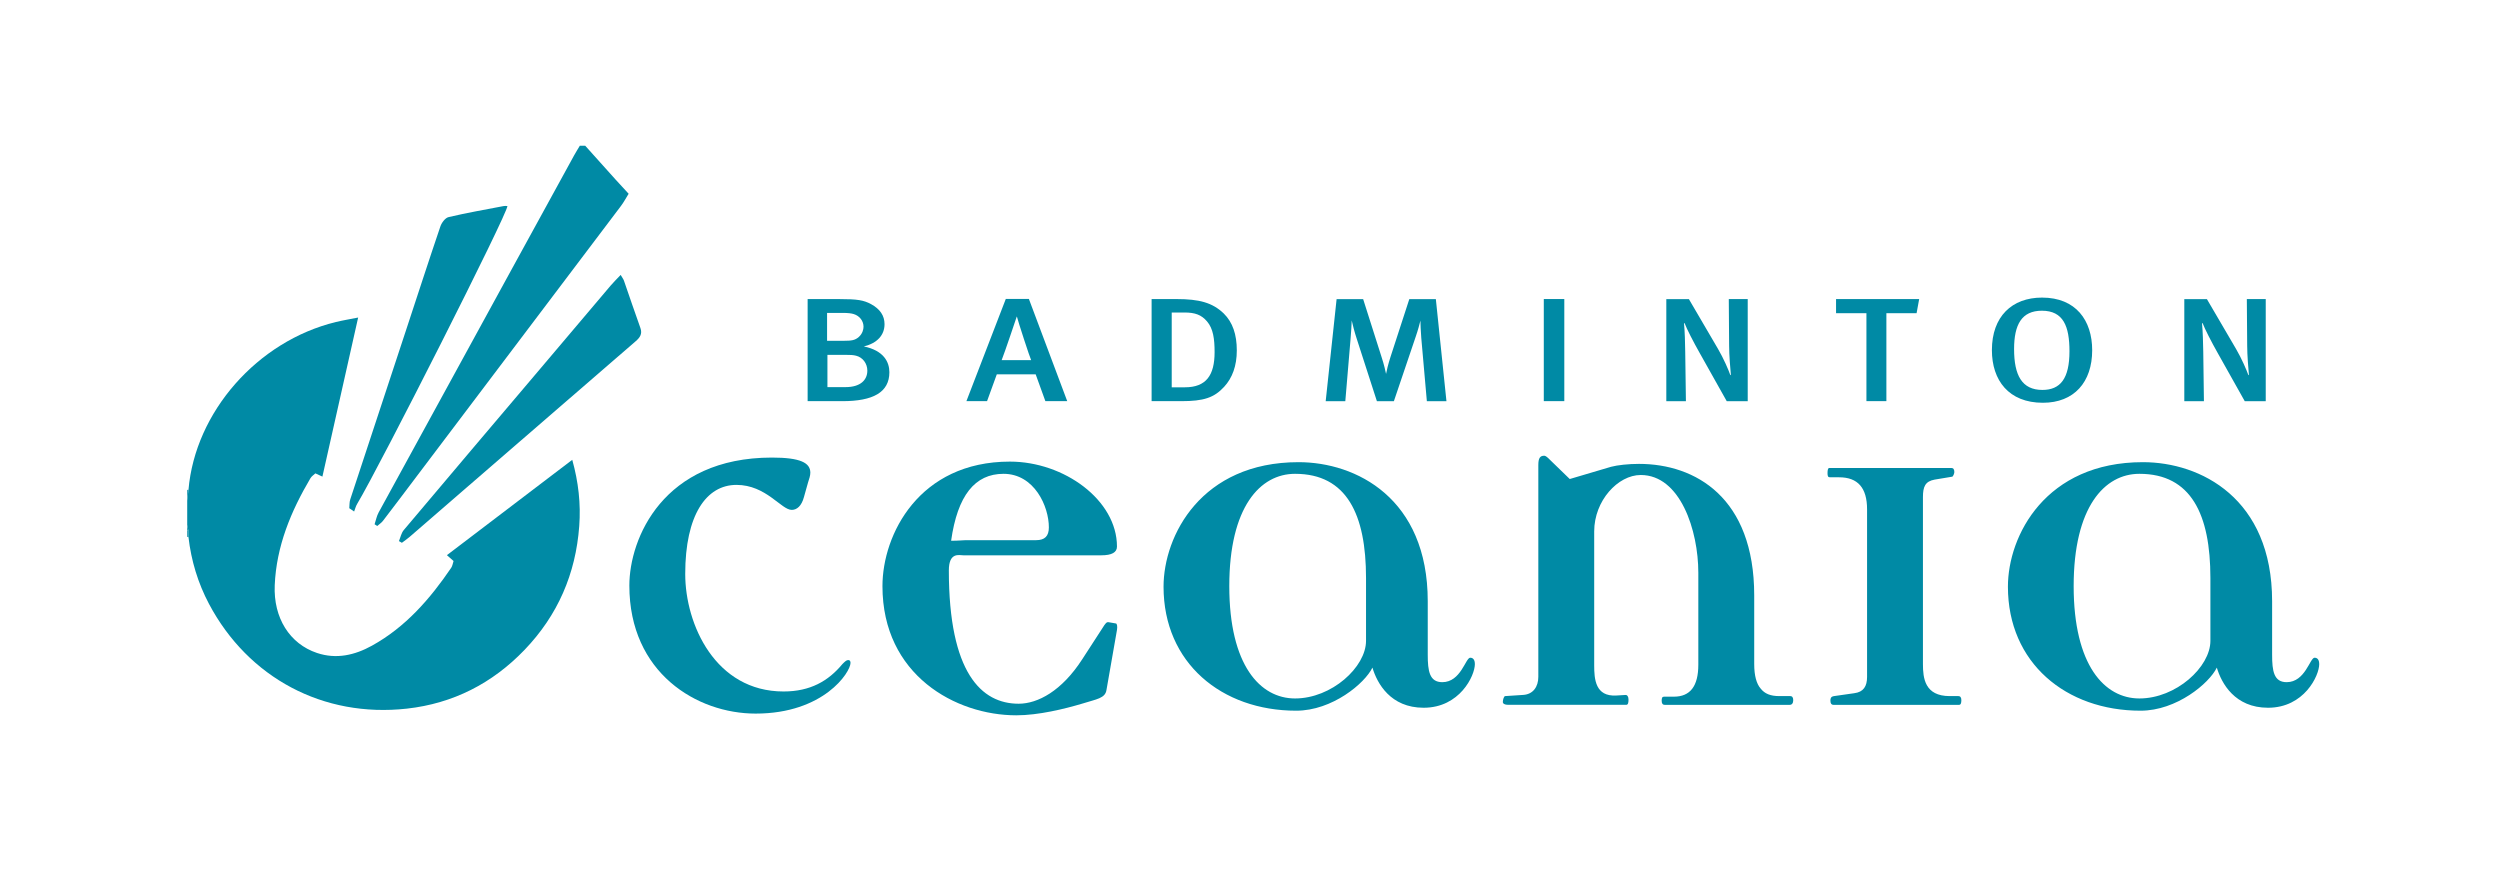 <?xml version="1.0" encoding="utf-8"?>
<!-- Generator: Adobe Illustrator 16.0.0, SVG Export Plug-In . SVG Version: 6.00 Build 0)  -->
<!DOCTYPE svg PUBLIC "-//W3C//DTD SVG 1.1//EN" "http://www.w3.org/Graphics/SVG/1.1/DTD/svg11.dtd">
<svg version="1.1" id="Layer_1" xmlns="http://www.w3.org/2000/svg" xmlns:xlink="http://www.w3.org/1999/xlink" x="0px" y="0px"
	 width="112px" height="40px" viewBox="50 10 112 40" enable-background="new 50 10 112 40" xml:space="preserve">
<g>
	<g>
		<defs>
			<rect id="SVGID_1_" x="54.299" y="12.341" width="103.402" height="35.318"/>
		</defs>
		<clipPath id="SVGID_2_">
			<use xlink:href="#SVGID_1_"  overflow="visible"/>
		</clipPath>
		<path clip-path="url(#SVGID_2_)" fill="#008AA5" d="M87.744,27.972h-1.562v-4.573h1.423c0.801,0,1.081,0.046,1.415,0.224
			c0.404,0.22,0.607,0.517,0.607,0.9c0,0.488-0.327,0.852-0.927,0.997c0.895,0.185,1.144,0.7,1.144,1.156
			C89.844,27.581,89.105,27.972,87.744,27.972 M88.25,24.071c-0.108-0.033-0.249-0.053-0.505-0.053h-0.692v1.249h0.762
			c0.327,0,0.49-0.02,0.661-0.172c0.163-0.146,0.21-0.337,0.21-0.456C88.686,24.376,88.508,24.151,88.25,24.071 M88.352,25.936
			c-0.133-0.033-0.241-0.039-0.498-0.039h-0.785v1.446h0.809c0.684,0,0.979-0.33,0.979-0.739
			C88.856,26.279,88.646,26.008,88.352,25.936"/>
	</g>
	<g>
		<defs>
			<rect id="SVGID_3_" x="54.299" y="12.341" width="103.402" height="35.318"/>
		</defs>
		<clipPath id="SVGID_4_">
			<use xlink:href="#SVGID_3_"  overflow="visible"/>
		</clipPath>
		<path clip-path="url(#SVGID_4_)" fill="#008AA5" d="M96.833,27.972l-0.435-1.203h-1.741l-0.437,1.203h-0.925l1.765-4.58h1.034
			l1.718,4.58H96.833z M95.558,24.185H95.55c0,0-0.552,1.646-0.676,1.949h1.321C96.142,26.034,95.597,24.362,95.558,24.185"/>
	</g>
	<g>
		<defs>
			<rect id="SVGID_5_" x="54.299" y="12.341" width="103.402" height="35.318"/>
		</defs>
		<clipPath id="SVGID_6_">
			<use xlink:href="#SVGID_5_"  overflow="visible"/>
		</clipPath>
		<path clip-path="url(#SVGID_6_)" fill="#008AA5" d="M104.841,27.33c-0.45,0.489-0.917,0.642-1.919,0.642h-1.33v-4.574h1.119
			c1.012,0,1.61,0.159,2.115,0.648c0.396,0.39,0.583,0.938,0.583,1.652C105.409,26.392,105.207,26.934,104.841,27.33
			 M104.072,24.396c-0.249-0.29-0.529-0.396-1.012-0.396h-0.567v3.351h0.592c0.948,0,1.329-0.535,1.329-1.573
			C104.414,25.188,104.353,24.72,104.072,24.396"/>
	</g>
	<g>
		<defs>
			<rect id="SVGID_7_" x="54.299" y="12.341" width="103.402" height="35.318"/>
		</defs>
		<clipPath id="SVGID_8_">
			<use xlink:href="#SVGID_7_"  overflow="visible"/>
		</clipPath>
		<path clip-path="url(#SVGID_8_)" fill="#008AA5" d="M113.923,27.972l-0.25-2.836c-0.022-0.29-0.038-0.633-0.038-0.773
			c-0.038,0.153-0.108,0.424-0.209,0.715l-0.98,2.895h-0.761l-0.895-2.77c-0.101-0.304-0.202-0.693-0.233-0.846
			c0,0.152-0.031,0.568-0.054,0.853l-0.233,2.763h-0.879l0.489-4.573h1.189l0.824,2.591c0.125,0.383,0.171,0.621,0.203,0.76
			c0.023-0.139,0.093-0.43,0.194-0.747l0.847-2.604h1.189l0.475,4.573H113.923L113.923,27.972z"/>
	</g>
	<g>
		<defs>
			<rect id="SVGID_9_" x="54.299" y="12.341" width="103.402" height="35.318"/>
		</defs>
		<clipPath id="SVGID_10_">
			<use xlink:href="#SVGID_9_"  overflow="visible"/>
		</clipPath>
		<rect x="119.162" y="23.397" clip-path="url(#SVGID_10_)" fill="#008AA5" width="0.919" height="4.574"/>
	</g>
	<g>
		<defs>
			<rect id="SVGID_11_" x="54.299" y="12.341" width="103.402" height="35.318"/>
		</defs>
		<clipPath id="SVGID_12_">
			<use xlink:href="#SVGID_11_"  overflow="visible"/>
		</clipPath>
		<path clip-path="url(#SVGID_12_)" fill="#008AA5" d="M127.357,27.972l-1.205-2.147c-0.289-0.51-0.584-1.085-0.686-1.355
			l-0.022,0.02c0.038,0.384,0.047,0.865,0.054,1.27l0.031,2.214h-0.878v-4.574h1.011l1.306,2.233
			c0.249,0.424,0.481,0.965,0.552,1.177l0.023-0.02c-0.023-0.231-0.078-0.886-0.078-1.302l-0.015-2.089h0.848v4.574H127.357z"/>
	</g>
	<g>
		<defs>
			<rect id="SVGID_13_" x="54.299" y="12.341" width="103.402" height="35.318"/>
		</defs>
		<clipPath id="SVGID_14_">
			<use xlink:href="#SVGID_13_"  overflow="visible"/>
		</clipPath>
		<polygon clip-path="url(#SVGID_14_)" fill="#008AA5" points="135.863,24.032 134.51,24.032 134.51,27.972 133.616,27.972 
			133.616,24.032 132.255,24.032 132.255,23.398 135.979,23.398 		"/>
	</g>
	<g>
		<defs>
			<rect id="SVGID_15_" x="54.299" y="12.341" width="103.402" height="35.318"/>
		</defs>
		<clipPath id="SVGID_16_">
			<use xlink:href="#SVGID_15_"  overflow="visible"/>
		</clipPath>
		<path clip-path="url(#SVGID_16_)" fill="#008AA5" d="M139.237,25.685c0-1.507,0.9-2.353,2.246-2.353
			c1.517,0,2.247,1.024,2.247,2.358c0,1.428-0.809,2.354-2.209,2.354C139.991,28.044,139.237,27.039,139.237,25.685 M142.712,25.737
			c0-1.117-0.272-1.817-1.236-1.817c-0.903,0-1.245,0.62-1.245,1.718c0,1.177,0.351,1.831,1.269,1.831
			C142.299,27.469,142.712,26.967,142.712,25.737"/>
	</g>
	<g>
		<defs>
			<rect id="SVGID_17_" x="54.299" y="12.341" width="103.402" height="35.318"/>
		</defs>
		<clipPath id="SVGID_18_">
			<use xlink:href="#SVGID_17_"  overflow="visible"/>
		</clipPath>
		<path clip-path="url(#SVGID_18_)" fill="#008AA5" d="M150.564,27.972l-1.205-2.147c-0.288-0.51-0.583-1.085-0.685-1.355
			l-0.023,0.02c0.038,0.384,0.046,0.865,0.055,1.27l0.03,2.214h-0.879v-4.574h1.012l1.306,2.233
			c0.249,0.424,0.481,0.965,0.554,1.177l0.022-0.02c-0.022-0.231-0.077-0.886-0.077-1.302l-0.016-2.089h0.847v4.574H150.564z"/>
	</g>
	<g>
		<defs>
			<rect id="SVGID_19_" x="54.299" y="12.341" width="103.402" height="35.318"/>
		</defs>
		<clipPath id="SVGID_20_">
			<use xlink:href="#SVGID_19_"  overflow="visible"/>
		</clipPath>
		<path clip-path="url(#SVGID_20_)" fill="#008AA5" d="M83.852,41.969c-2.634,0-5.657-1.825-5.657-5.735
			c0-2.111,1.512-5.735,6.388-5.735c1.276,0,1.72,0.235,1.72,0.678c0,0.131-0.052,0.286-0.104,0.442l-0.183,0.652
			c-0.104,0.39-0.312,0.572-0.546,0.572c-0.47,0-1.147-1.12-2.477-1.12c-1.355,0-2.295,1.354-2.295,3.989
			c0,2.268,1.355,5.266,4.406,5.266c1.199,0,2.007-0.47,2.633-1.225c0.104-0.105,0.183-0.183,0.262-0.183
			c0.077,0,0.104,0.052,0.104,0.13C88.101,40.117,86.902,41.969,83.852,41.969"/>
	</g>
	<g>
		<defs>
			<rect id="SVGID_21_" x="54.299" y="12.341" width="103.402" height="35.318"/>
		</defs>
		<clipPath id="SVGID_22_">
			<use xlink:href="#SVGID_21_"  overflow="visible"/>
		</clipPath>
		<path clip-path="url(#SVGID_22_)" fill="#008AA5" d="M99.572,40.899c-0.053,0.392-0.443,0.418-1.096,0.626
			c-0.782,0.234-1.955,0.521-2.946,0.521c-2.711,0-5.996-1.799-5.996-5.786c0-2.32,1.643-5.58,5.71-5.58
			c2.424,0,4.796,1.721,4.796,3.807c0,0.261-0.233,0.391-0.703,0.391h-6.179c-0.182,0-0.65-0.156-0.65,0.679
			c0,4.588,1.459,5.97,3.127,5.97c0.86,0,1.931-0.574,2.842-1.981l0.913-1.408c0.13-0.207,0.183-0.286,0.287-0.261l0.312,0.054
			c0.052,0,0.078,0.131,0.052,0.286L99.572,40.899z M94.957,31.227c-1.277,0-2.06,0.965-2.347,2.999
			c0.339,0,0.548-0.026,0.652-0.026h3.154c0.392,0,0.573-0.182,0.573-0.573C96.991,32.688,96.34,31.227,94.957,31.227"/>
	</g>
	<g>
		<defs>
			<rect id="SVGID_23_" x="54.299" y="12.341" width="103.402" height="35.318"/>
		</defs>
		<clipPath id="SVGID_24_">
			<use xlink:href="#SVGID_23_"  overflow="visible"/>
		</clipPath>
		<path clip-path="url(#SVGID_24_)" fill="#008AA5" d="M113.779,41.707c-1.485,0-2.085-1.094-2.294-1.798
			c-0.339,0.704-1.799,1.93-3.415,1.93c-3.337,0-5.943-2.139-5.943-5.554c0-2.294,1.694-5.58,6.049-5.58
			c2.58,0,5.787,1.617,5.787,6.231v2.399c0,0.729,0.078,1.226,0.652,1.226c0.833,0,1.042-1.096,1.251-1.096
			c0.182,0,0.208,0.182,0.208,0.287C116.074,40.272,115.396,41.707,113.779,41.707 M111.198,35.894c0-2.842-0.86-4.667-3.18-4.667
			c-1.564,0-2.946,1.486-2.946,5.032s1.382,5.032,2.946,5.032c1.642,0,3.18-1.408,3.18-2.581V35.894z"/>
	</g>
	<g>
		<defs>
			<rect id="SVGID_25_" x="54.299" y="12.341" width="103.402" height="35.318"/>
		</defs>
		<clipPath id="SVGID_26_">
			<use xlink:href="#SVGID_25_"  overflow="visible"/>
		</clipPath>
		<path clip-path="url(#SVGID_26_)" fill="#008AA5" d="M130.179,41.577h-5.605c-0.079,0-0.131-0.053-0.131-0.183
			s0.026-0.183,0.105-0.183h0.442c0.73,0,1.095-0.468,1.095-1.433V35.66c0-1.903-0.809-4.38-2.58-4.38
			c-1.018,0-2.085,1.146-2.085,2.528v5.996c0,0.627,0.052,1.407,0.989,1.355l0.418-0.025c0.078,0,0.13,0.077,0.13,0.208
			c0,0.157-0.025,0.234-0.104,0.234h-5.292c-0.156,0-0.234-0.053-0.234-0.13c0-0.104,0.052-0.261,0.104-0.261l0.807-0.053
			c0.444-0.026,0.679-0.365,0.679-0.809v-9.489c0-0.312,0.079-0.417,0.261-0.417c0.078,0,0.157,0.079,0.287,0.209l0.86,0.834
			l1.851-0.548c0.287-0.077,0.782-0.13,1.251-0.13c2.529,0,5.162,1.512,5.162,5.893v3.076c0,0.521,0.104,0.886,0.287,1.095
			c0.183,0.234,0.442,0.339,0.835,0.339h0.495c0.078,0,0.131,0.052,0.131,0.183C130.336,41.499,130.282,41.577,130.179,41.577"/>
	</g>
	<g>
		<defs>
			<rect id="SVGID_27_" x="54.299" y="12.341" width="103.402" height="35.318"/>
		</defs>
		<clipPath id="SVGID_28_">
			<use xlink:href="#SVGID_27_"  overflow="visible"/>
		</clipPath>
		<path clip-path="url(#SVGID_28_)" fill="#008AA5" d="M137.765,41.577h-5.632c-0.078,0-0.13-0.053-0.13-0.183
			c0-0.077,0-0.183,0.156-0.208l0.912-0.13c0.417-0.053,0.574-0.312,0.574-0.731v-7.508c0-0.965-0.417-1.434-1.251-1.434h-0.417
			c-0.078,0-0.104-0.053-0.104-0.183c0-0.156,0.025-0.234,0.077-0.234h5.475c0.078,0,0.13,0.053,0.13,0.183
			c0,0.052-0.052,0.208-0.104,0.208l-0.782,0.13c-0.418,0.078-0.521,0.313-0.521,0.782v7.483c0,0.624,0.079,1.433,1.199,1.433h0.391
			c0.078,0,0.131,0.052,0.131,0.182C137.869,41.498,137.843,41.577,137.765,41.577"/>
	</g>
	<g>
		<defs>
			<rect id="SVGID_29_" x="54.299" y="12.341" width="103.402" height="35.318"/>
		</defs>
		<clipPath id="SVGID_30_">
			<use xlink:href="#SVGID_29_"  overflow="visible"/>
		</clipPath>
		<path clip-path="url(#SVGID_30_)" fill="#008AA5" d="M151.608,41.707c-1.486,0-2.086-1.094-2.294-1.798
			c-0.34,0.704-1.8,1.93-3.416,1.93c-3.337,0-5.943-2.139-5.943-5.554c0-2.294,1.693-5.58,6.048-5.58
			c2.581,0,5.788,1.617,5.788,6.231v2.399c0,0.729,0.078,1.226,0.651,1.226c0.835,0,1.042-1.096,1.251-1.096
			c0.182,0,0.208,0.182,0.208,0.287C153.901,40.272,153.224,41.707,151.608,41.707 M149.026,35.894c0-2.842-0.859-4.667-3.181-4.667
			c-1.563,0-2.945,1.486-2.945,5.032s1.382,5.032,2.945,5.032c1.643,0,3.181-1.408,3.181-2.581V35.894z"/>
	</g>
	<g>
		<defs>
			<rect id="SVGID_31_" x="54.299" y="12.341" width="103.402" height="35.318"/>
		</defs>
		<clipPath id="SVGID_32_">
			<use xlink:href="#SVGID_31_"  overflow="visible"/>
		</clipPath>
		<path clip-path="url(#SVGID_32_)" fill="#008AA5" d="M58.444,31.943c0.298-3.484,3.086-6.661,6.602-7.516
			c0.317-0.077,0.64-0.13,0.999-0.201c-0.539,2.402-1.067,4.752-1.601,7.126c-0.109-0.05-0.197-0.089-0.316-0.145
			c-0.07,0.068-0.167,0.128-0.219,0.215c-0.877,1.484-1.527,3.048-1.601,4.797c-0.062,1.461,0.669,2.625,1.896,3.035
			c0.866,0.289,1.688,0.099,2.46-0.328c1.505-0.832,2.599-2.09,3.55-3.489c0.058-0.084,0.07-0.199,0.105-0.304
			c-0.108-0.095-0.196-0.173-0.297-0.262c1.867-1.42,3.725-2.833,5.615-4.271c0.278,0.997,0.387,1.974,0.313,2.967
			c-0.157,2.139-0.962,3.998-2.451,5.548c-1.442,1.502-3.205,2.402-5.271,2.632c-3.745,0.416-7.107-1.379-8.864-4.69
			c-0.497-0.938-0.8-1.942-0.921-2.999c-0.002-0.098-0.004-0.195-0.005-0.293c-0.017-0.085-0.033-0.168-0.051-0.252V32.43
			C58.407,32.268,58.425,32.105,58.444,31.943"/>
	</g>
	<g>
		<defs>
			<rect id="SVGID_33_" x="54.299" y="12.341" width="103.402" height="35.318"/>
		</defs>
		<clipPath id="SVGID_34_">
			<use xlink:href="#SVGID_33_"  overflow="visible"/>
		</clipPath>
		<path clip-path="url(#SVGID_34_)" fill="#008AA5" d="M76.218,16.529c0.452,0.505,0.905,1.01,1.358,1.513
			c0.181,0.2,0.365,0.396,0.587,0.638c-0.115,0.184-0.214,0.374-0.342,0.544c-3.038,4.025-6.078,8.049-9.119,12.07
			c-0.513,0.681-1.025,1.361-1.544,2.038c-0.069,0.091-0.171,0.155-0.257,0.232c-0.039-0.025-0.08-0.052-0.119-0.077
			c0.059-0.177,0.093-0.367,0.18-0.527c1.982-3.631,3.97-7.257,5.955-10.885c0.933-1.704,1.866-3.407,2.801-5.11
			c0.08-0.147,0.172-0.29,0.258-0.436H76.218z"/>
	</g>
	<g>
		<defs>
			<rect id="SVGID_35_" x="54.299" y="12.341" width="103.402" height="35.318"/>
		</defs>
		<clipPath id="SVGID_36_">
			<use xlink:href="#SVGID_35_"  overflow="visible"/>
		</clipPath>
		<path clip-path="url(#SVGID_36_)" fill="#008AA5" d="M58.444,31.943c-0.019,0.162-0.037,0.324-0.055,0.486v-0.482
			C58.407,31.948,58.425,31.947,58.444,31.943"/>
	</g>
	<g>
		<defs>
			<rect id="SVGID_37_" x="54.299" y="12.341" width="103.402" height="35.318"/>
		</defs>
		<clipPath id="SVGID_38_">
			<use xlink:href="#SVGID_37_"  overflow="visible"/>
		</clipPath>
		<path clip-path="url(#SVGID_38_)" fill="#008AA5" d="M58.439,33.766c0.002,0.098,0.003,0.195,0.005,0.293l-0.027-0.004
			l-0.028,0.001v-0.301C58.405,33.761,58.422,33.764,58.439,33.766"/>
	</g>
	<g>
		<defs>
			<rect id="SVGID_39_" x="54.299" y="12.341" width="103.402" height="35.318"/>
		</defs>
		<clipPath id="SVGID_40_">
			<use xlink:href="#SVGID_39_"  overflow="visible"/>
		</clipPath>
		<path clip-path="url(#SVGID_40_)" fill="#008AA5" d="M58.439,33.766c-0.018-0.002-0.034-0.005-0.051-0.011v-0.241
			C58.405,33.598,58.422,33.682,58.439,33.766"/>
	</g>
	<g>
		<defs>
			<rect id="SVGID_41_" x="54.299" y="12.341" width="103.402" height="35.318"/>
		</defs>
		<clipPath id="SVGID_42_">
			<use xlink:href="#SVGID_41_"  overflow="visible"/>
		</clipPath>
		<path clip-path="url(#SVGID_42_)" fill="#008AA5" d="M67.872,34.241c0.07-0.167,0.106-0.362,0.218-0.496
			c2.027-2.408,4.064-4.808,6.099-7.209c1.056-1.248,2.109-2.495,3.167-3.741c0.133-0.156,0.28-0.299,0.45-0.479
			c0.071,0.123,0.121,0.185,0.146,0.255c0.247,0.709,0.485,1.42,0.739,2.125c0.098,0.272-0.034,0.438-0.218,0.596
			c-2.396,2.072-4.791,4.146-7.187,6.219c-0.977,0.846-1.953,1.694-2.932,2.539c-0.111,0.095-0.232,0.179-0.349,0.267
			C67.961,34.291,67.916,34.267,67.872,34.241"/>
	</g>
	<g>
		<defs>
			<rect id="SVGID_43_" x="54.299" y="12.341" width="103.402" height="35.318"/>
		</defs>
		<clipPath id="SVGID_44_">
			<use xlink:href="#SVGID_43_"  overflow="visible"/>
		</clipPath>
		<path clip-path="url(#SVGID_44_)" fill="#008AA5" d="M72.732,19.229c0.032,0.298-5.713,11.646-6.733,13.349
			c-0.062,0.102-0.09,0.225-0.134,0.338c-0.072-0.05-0.145-0.1-0.217-0.148c0.013-0.132,0.002-0.271,0.043-0.394
			c0.824-2.511,1.654-5.02,2.482-7.529c0.518-1.568,1.026-3.141,1.557-4.704c0.057-0.165,0.216-0.379,0.364-0.414
			c0.818-0.193,1.648-0.337,2.474-0.496C72.614,19.222,72.665,19.229,72.732,19.229"/>
	</g>
</g>
</svg>
